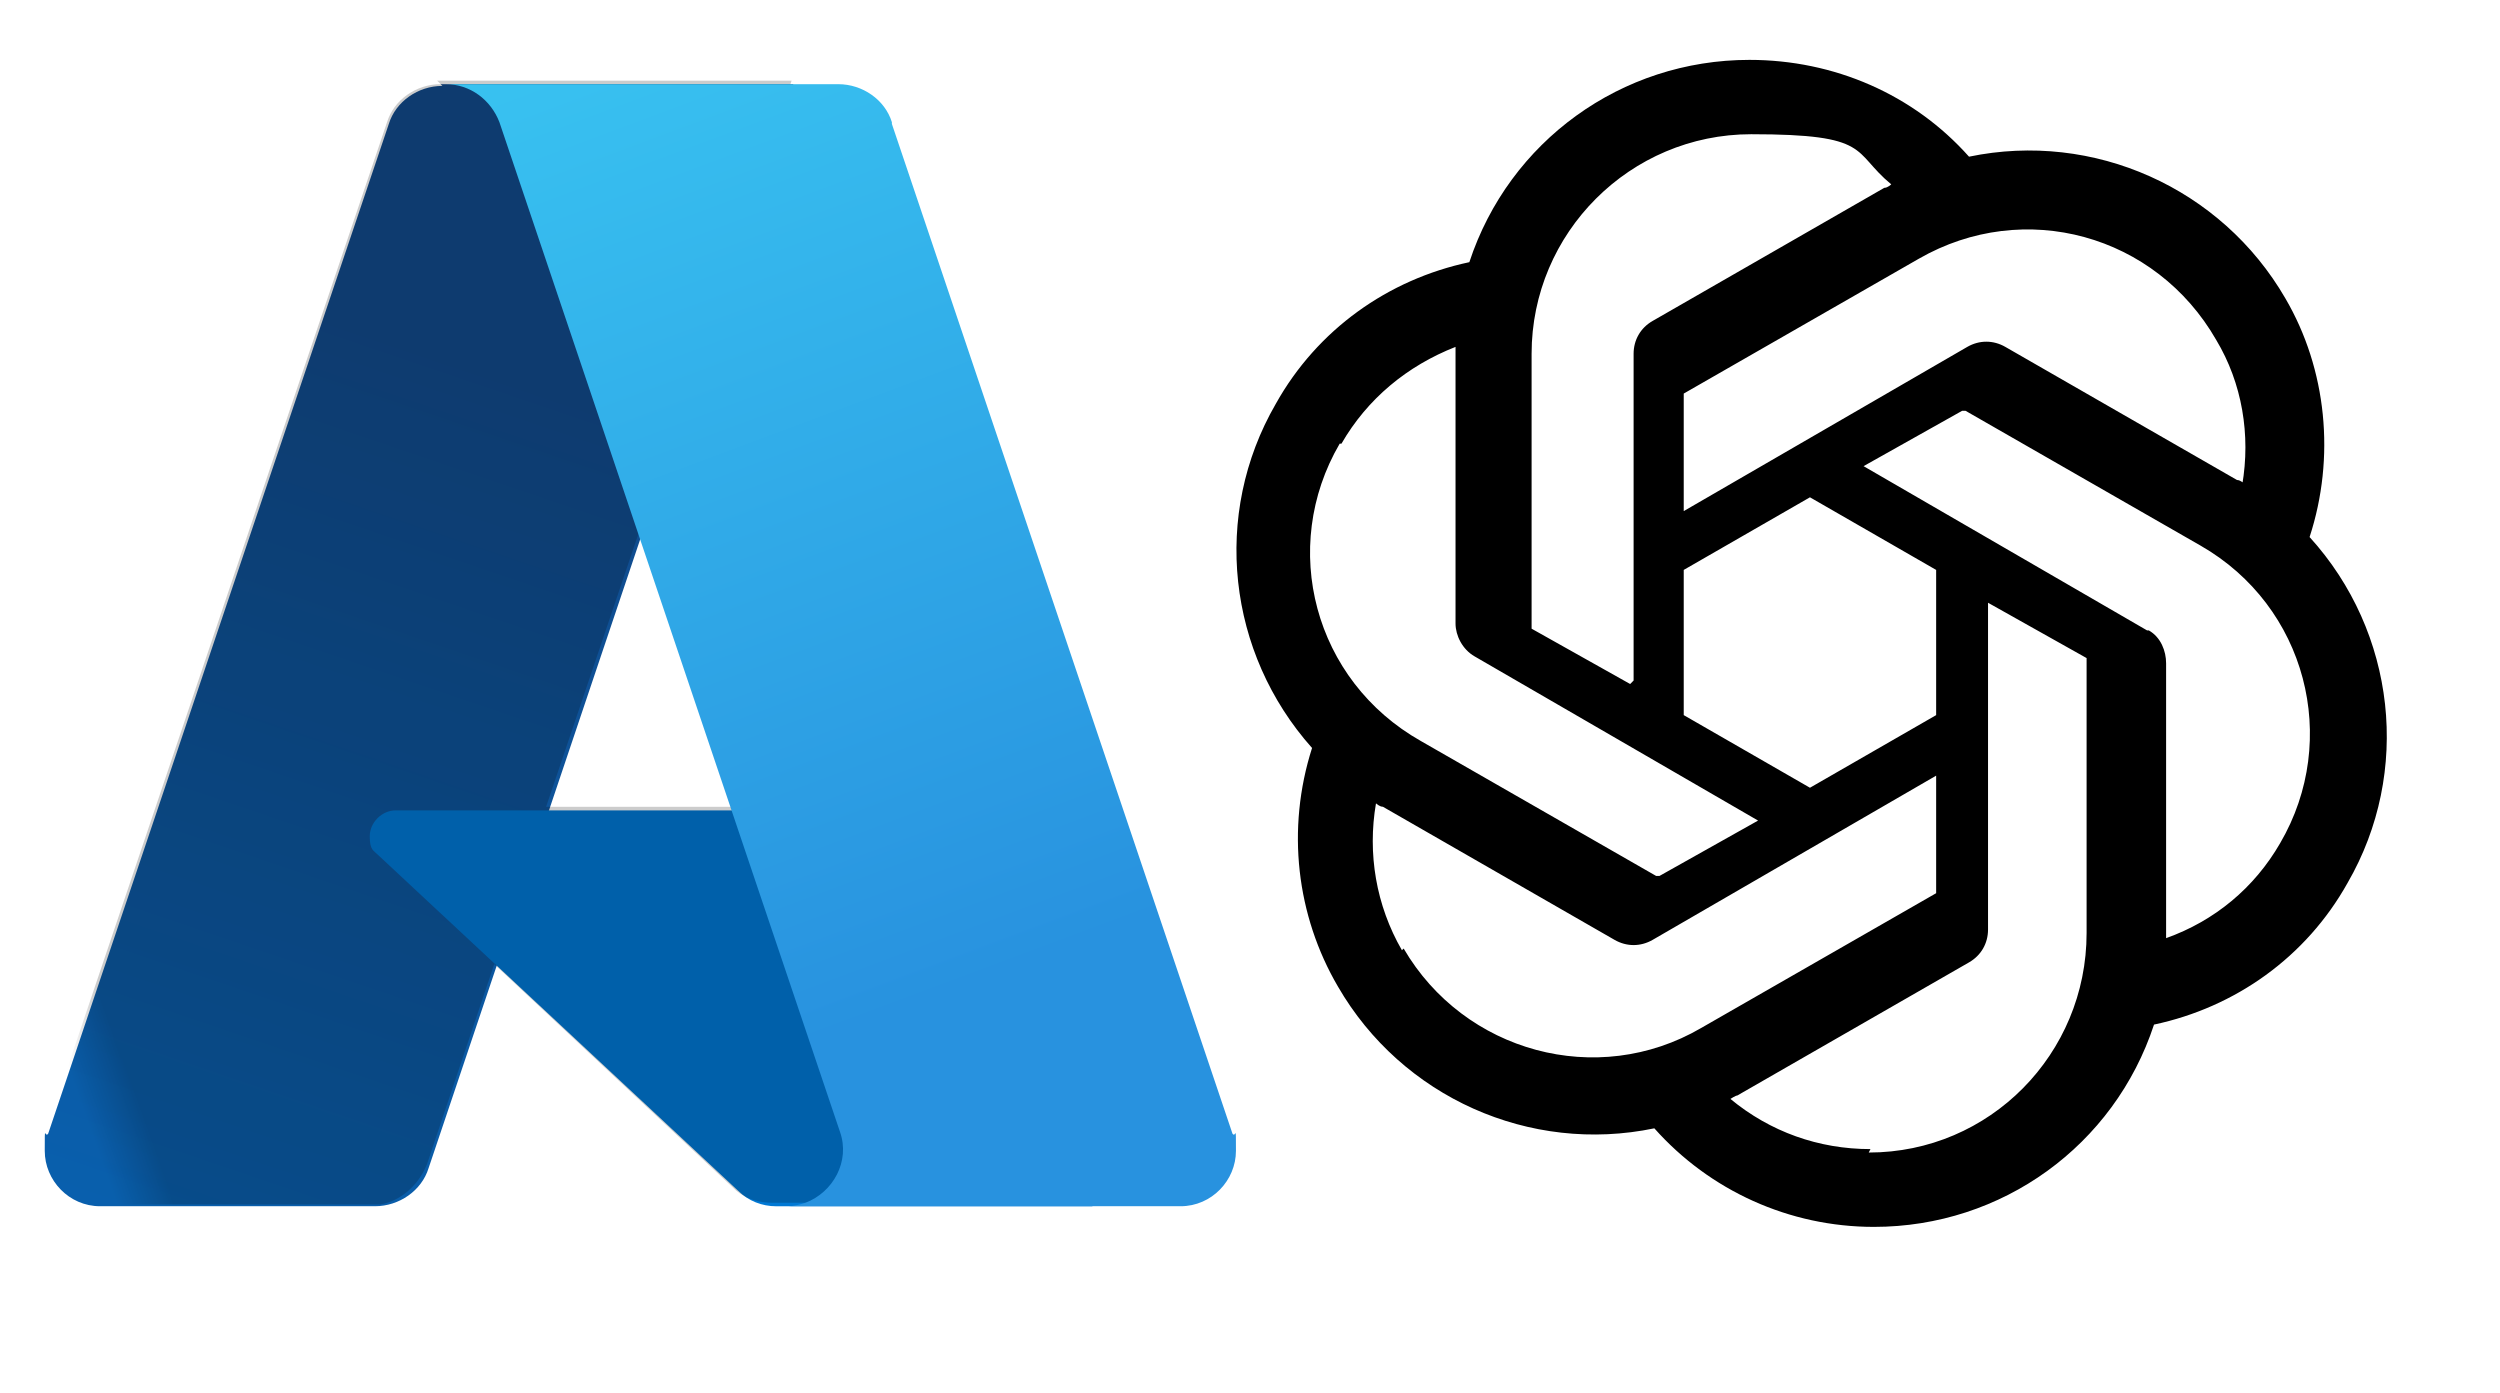 <svg width="61" height="34" viewBox="0 0 61 34" fill="none" xmlns="http://www.w3.org/2000/svg">
<path d="M10.752 2.054H19.358L10.457 28.504C10.288 29.052 9.74 29.432 9.149 29.432H2.442C1.682 29.432 1.092 28.799 1.092 28.082C1.092 27.365 1.092 27.787 1.176 27.66L9.487 3.024C9.655 2.476 10.204 2.096 10.794 2.096L10.752 2.054Z" fill="url(#paint0_linear_3136_2050)"/>
<path d="M23.281 19.773H9.655C9.318 19.773 9.022 20.068 9.022 20.405C9.022 20.743 9.107 20.743 9.233 20.869L18.008 29.053C18.261 29.306 18.599 29.433 18.936 29.433H26.656L23.281 19.815V19.773Z" fill="#0078D4"/>
<path d="M10.751 2.053C10.161 2.053 9.612 2.433 9.444 2.981L1.133 27.575C0.88 28.292 1.26 29.052 1.977 29.305C2.146 29.347 2.272 29.389 2.441 29.389H9.275C9.781 29.305 10.203 28.925 10.414 28.419L12.059 23.525L17.965 29.052C18.218 29.263 18.514 29.347 18.851 29.347H26.529L23.154 19.686H13.325L19.315 1.969H10.667L10.751 2.053Z" fill="url(#paint1_linear_3136_2050)"/>
<path d="M21.762 2.982C21.593 2.433 21.045 2.054 20.454 2.054H10.878C11.469 2.054 11.975 2.433 12.186 2.982L20.496 27.618C20.749 28.335 20.327 29.094 19.652 29.348C19.526 29.39 19.357 29.432 19.231 29.432H28.807C29.566 29.432 30.157 28.799 30.157 28.082C30.157 27.365 30.157 27.787 30.072 27.66L21.762 3.024V2.982Z" fill="url(#paint2_linear_3136_2050)"/>
<path d="M56.354 13.104C56.987 11.164 56.776 9.012 55.764 7.282C54.203 4.583 51.081 3.191 48.044 3.823C46.694 2.305 44.754 1.461 42.686 1.461C39.565 1.461 36.823 3.444 35.852 6.397C33.87 6.818 32.14 8.042 31.128 9.856C29.567 12.556 29.947 15.931 32.014 18.251C31.381 20.233 31.634 22.343 32.646 24.072C34.207 26.772 37.329 28.164 40.366 27.531C41.716 29.05 43.657 29.936 45.724 29.936C48.846 29.936 51.587 27.953 52.558 25C54.541 24.578 56.27 23.355 57.282 21.541C58.843 18.841 58.464 15.424 56.354 13.104ZM45.639 28.038C44.374 28.038 43.193 27.616 42.222 26.814C42.222 26.814 42.349 26.73 42.391 26.73L48.044 23.482C48.339 23.313 48.508 23.018 48.508 22.68V14.707L50.913 16.057C50.913 16.057 50.913 16.057 50.913 16.141V22.765C50.913 25.717 48.55 28.122 45.597 28.122L45.639 28.038ZM34.207 23.186C33.574 22.09 33.364 20.824 33.574 19.601C33.574 19.601 33.659 19.685 33.743 19.685L39.396 22.933C39.691 23.102 40.029 23.102 40.324 22.933L47.242 18.926V21.71V21.794L41.505 25.085C38.974 26.561 35.726 25.675 34.249 23.144L34.207 23.186ZM32.731 10.826C33.364 9.729 34.334 8.928 35.515 8.464V15.213C35.515 15.509 35.684 15.846 35.979 16.015L42.897 20.022L40.493 21.372H40.408L34.671 18.082C32.056 16.605 31.212 13.357 32.688 10.826H32.731ZM52.389 15.382L45.471 11.374L47.875 10.024H47.96L53.697 13.315C56.27 14.791 57.114 18.04 55.637 20.571C55.005 21.668 54.034 22.469 52.853 22.891V16.184C52.853 15.888 52.727 15.551 52.431 15.382H52.389ZM54.751 11.796C54.751 11.796 54.667 11.712 54.583 11.712L48.93 8.464C48.635 8.295 48.297 8.295 48.002 8.464L41.083 12.471V9.687V9.603L46.821 6.312C49.394 4.836 52.6 5.722 54.076 8.295C54.709 9.35 54.92 10.615 54.709 11.838L54.751 11.796ZM39.776 16.69L37.371 15.34C37.371 15.34 37.371 15.34 37.371 15.255V8.632C37.371 5.679 39.776 3.275 42.729 3.275C45.682 3.275 45.175 3.697 46.146 4.498C46.146 4.498 46.061 4.583 45.977 4.583L40.324 7.831C40.029 8 39.86 8.295 39.86 8.632V16.605L39.776 16.69ZM41.083 13.906L44.163 12.134L47.242 13.906V17.449L44.163 19.221L41.083 17.449V13.906Z" fill="black"/>
<defs>
<linearGradient id="paint0_linear_3136_2050" x1="-3.211" y1="3.766" x2="-12.391" y2="30.765" gradientUnits="userSpaceOnUse">
<stop stop-color="#114A8B"/>
<stop offset="1" stop-color="#0765B6"/>
</linearGradient>
<linearGradient id="paint1_linear_3136_2050" x1="-0.377" y1="16.32" x2="-2.469" y2="17.063" gradientUnits="userSpaceOnUse">
<stop stop-opacity="0.2"/>
<stop offset="0.3" stop-opacity="0.1"/>
<stop offset="0.6" stop-opacity="0"/>
<stop offset="1" stop-opacity="0"/>
</linearGradient>
<linearGradient id="paint2_linear_3136_2050" x1="-1.457" y1="2.956" x2="8.532" y2="29.685" gradientUnits="userSpaceOnUse">
<stop stop-color="#3BC9F3"/>
<stop offset="1" stop-color="#2892DF"/>
</linearGradient>
</defs>
</svg>
